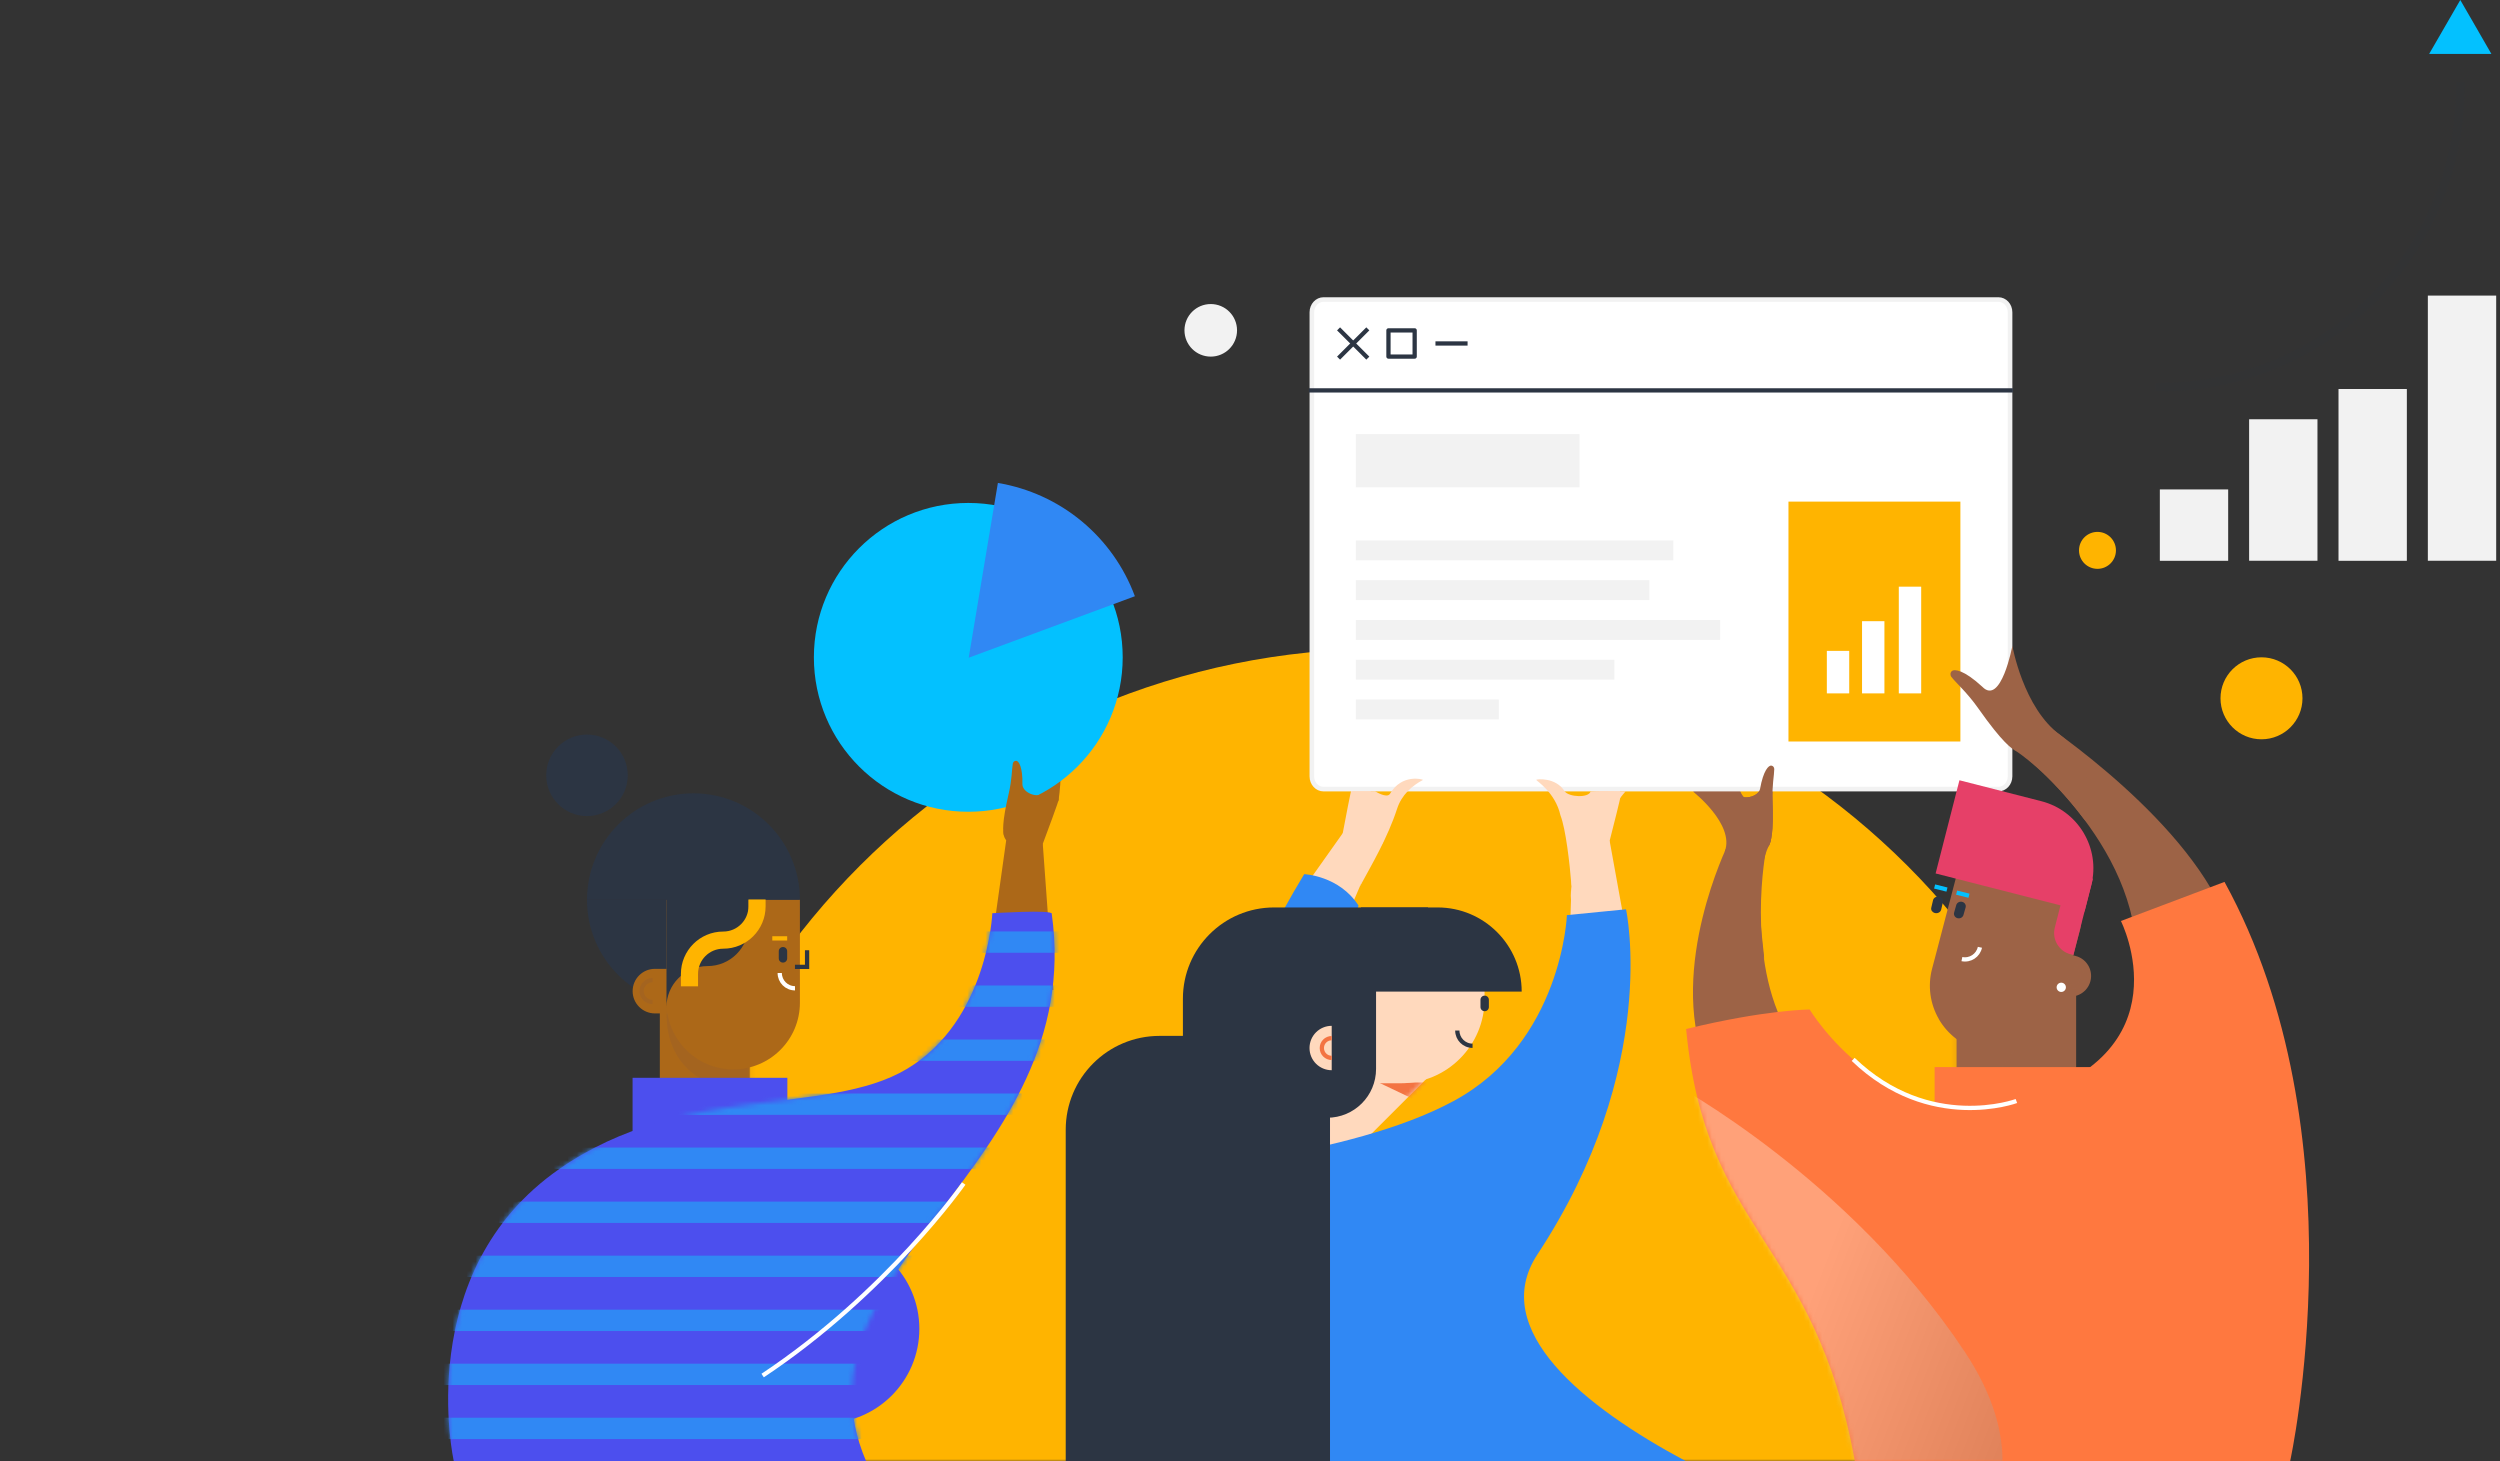 <?xml version="1.0" encoding="UTF-8"?>
<svg xmlns="http://www.w3.org/2000/svg" width="544" height="318" viewBox="0 0 544 318" fill="none">
  <rect x="0" y="0" width="544" height="318" fill="#333333" stroke="none"/>
  <mask id="mask0_1195_52" style="mask-type:luminance" maskUnits="userSpaceOnUse" x="88" y="71" width="391" height="247">
    <path d="M478.31 317.97H88L105.28 71.75H478.31V317.97Z" fill="white"></path>
  </mask>
  <g mask="url(#mask0_1195_52)">
    <path d="M301.08 463.41C390.07 463.41 462.21 391.27 462.21 302.28C462.21 213.29 390.07 141.15 301.08 141.15C212.09 141.15 139.95 213.29 139.95 302.28C139.95 391.27 212.09 463.41 301.08 463.41Z" fill="#FFB400"></path>
  </g>
  <path d="M254.411 250.742L274.401 270.731L313.723 231.409L293.733 211.419L254.411 250.742Z" fill="#FFD9BD"></path>
  <mask id="mask1_1195_52" style="mask-type:luminance" maskUnits="userSpaceOnUse" x="254" y="211" width="60" height="60">
    <path d="M254.411 250.741L274.401 270.731L313.723 231.409L293.733 211.419L254.411 250.741Z" fill="white"></path>
  </mask>
  <g mask="url(#mask1_1195_52)">
    <path d="M310.54 235.56H300L308.86 239.78L310.54 235.56Z" fill="#F37443"></path>
  </g>
  <path d="M179.5 309.7C190.849 309.7 200.05 300.499 200.05 289.15C200.05 277.801 190.849 268.6 179.5 268.6C168.151 268.6 158.95 277.801 158.95 289.15C158.95 300.499 168.151 309.7 179.5 309.7Z" fill="#4C4FEE"></path>
  <path d="M438.77 258.64C445.95 258.64 451.77 252.82 451.77 245.64V211.48H425.76V245.64C425.76 252.82 431.58 258.64 438.76 258.64H438.77Z" fill="#9D6346"></path>
  <mask id="mask2_1195_52" style="mask-type:luminance" maskUnits="userSpaceOnUse" x="425" y="211" width="27" height="48">
    <path d="M438.77 258.64C445.95 258.64 451.77 252.82 451.77 245.64V211.48H425.76V245.64C425.76 252.82 431.58 258.64 438.76 258.64H438.77Z" fill="white"></path>
  </mask>
  <g mask="url(#mask2_1195_52)">
    <g style="mix-blend-mode:multiply" opacity="0.5">
      <path d="M415.12 214.94L442 217.71C442.73 223.73 434.78 237.25 423.8 239.39C420.47 240.06 417.06 240.25 413.67 239.95C414.01 233.9 415.12 214.94 415.12 214.94Z" fill="#9D6346"></path>
    </g>
  </g>
  <path d="M127.73 195.79C127.73 208.58 138.1 218.95 150.89 218.95C163.68 218.95 174.05 208.58 174.05 195.79" fill="#2C3543"></path>
  <path d="M163.14 218.04V236.77C163.14 242.17 158.76 246.55 153.36 246.55C147.96 246.55 143.58 242.17 143.58 236.77V218.04" fill="#AC6818"></path>
  <mask id="mask3_1195_52" style="mask-type:luminance" maskUnits="userSpaceOnUse" x="143" y="218" width="21" height="29">
    <path d="M163.14 218.04V236.77C163.14 242.17 158.76 246.55 153.36 246.55C147.96 246.55 143.58 242.17 143.58 236.77V218.04" fill="white"></path>
  </mask>
  <g mask="url(#mask3_1195_52)">
    <g style="mix-blend-mode:multiply" opacity="0.5">
      <path d="M145.82 216.27L163.81 222.12C163.81 222.12 164.35 230.97 164.67 237.58C145.06 237.58 143.66 222.45 145.82 216.28V216.27Z" fill="#9C5F26"></path>
    </g>
  </g>
  <path d="M174.06 195.73V218.2C174.06 226.21 167.57 232.7 159.56 232.7C151.55 232.7 145.06 226.21 145.06 218.2V195.73" fill="#AC6818"></path>
  <path d="M174.06 195.79C174.06 183 163.69 172.63 150.9 172.63C138.11 172.63 127.74 183 127.74 195.79" fill="#2C3543"></path>
  <path d="M169.67 211.73C169.67 213.56 171.15 215.05 172.99 215.05" stroke="white" stroke-width="0.93" stroke-miterlimit="10"></path>
  <path d="M170.37 209.46H170.38C170.883 209.46 171.29 209.053 171.29 208.55V206.98C171.29 206.477 170.883 206.07 170.38 206.07H170.37C169.867 206.07 169.46 206.477 169.46 206.98V208.55C169.46 209.053 169.867 209.46 170.37 209.46Z" fill="#2C3543"></path>
  <path d="M150.03 220.52H142.51C139.83 220.52 137.66 218.35 137.66 215.67C137.66 212.99 139.83 210.82 142.51 210.82H150.03" fill="#AC6818"></path>
  <g style="mix-blend-mode:multiply" opacity="0.5">
    <path d="M142 218.04C140.69 218.04 139.62 216.98 139.62 215.66C139.62 214.35 140.68 213.28 142 213.28" stroke="#9C5F26" stroke-width="0.93" stroke-miterlimit="10"></path>
  </g>
  <path d="M171.29 204.19H168.05" stroke="#FFB400" stroke-width="0.93" stroke-miterlimit="10"></path>
  <path d="M127.73 177.58C132.629 177.58 136.6 173.609 136.6 168.71C136.6 163.811 132.629 159.84 127.73 159.84C122.831 159.84 118.86 163.811 118.86 168.71C118.86 173.609 122.831 177.58 127.73 177.58Z" fill="#2C3543"></path>
  <path d="M145.02 222.45V219.16C145.02 214.22 149.02 210.22 153.96 210.22C158.9 210.22 162.9 206.22 162.9 201.28V184.22H145.06" fill="#2C3543"></path>
  <path d="M175.62 206.77V210.39H172.98" stroke="#2C3543" stroke-width="0.93" stroke-miterlimit="10"></path>
  <path d="M164.73 195.73V197.22C164.73 201.28 161.44 204.57 157.38 204.57C153.32 204.57 150.03 207.86 150.03 211.92V214.63" stroke="#FFB400" stroke-width="3.73" stroke-miterlimit="10"></path>
  <path d="M457.54 232.2H420.97V257.91H457.54V232.2Z" fill="#FF783F"></path>
  <path d="M171.33 234.53H137.65V254.35H171.33V234.53Z" fill="#4C4FEE"></path>
  <path d="M426.56 144.27C426.56 144.27 431.4 147.44 430.97 151.61C432.26 152.07 436.66 150.35 436.8 150.16C436.94 149.97 434.5 144.34 434.42 144.27C434.35 144.19 427.96 140.31 427.96 140.31L426.56 144.27Z" fill="#764A35"></path>
  <path d="M436.01 160.85C436.01 160.85 462.27 179.42 464.75 204.77C467.23 230.12 493.8 219.54 483.27 197.4C472.74 175.26 441.97 155.52 441.97 155.52C441.97 155.52 437.07 155.79 436.01 160.85Z" fill="#9D6346"></path>
  <path d="M383.93 184.96L377.41 188.49C377.41 188.49 375.74 187.82 375.32 185.26C377.52 179.37 368.39 172.24 368.39 172.24C368.39 172.24 377.81 168 378.37 171.04C379.04 174.63 381.55 174.25 381.55 174.25C381.55 174.25 385.03 178.01 385.29 182.5C385.32 183 385.2 183.49 384.96 183.93C384.72 184.36 384.35 184.72 383.92 184.96H383.93Z" fill="#9D6346"></path>
  <path d="M425.88 136.97C420.73 134.75 426.44 141.23 426.44 141.23C426.44 141.23 430.9 142.44 433.02 147.56C433.36 148.38 438.16 147.71 437.22 146.52C437 146.24 431.41 139.35 425.88 136.96V136.97Z" fill="#9D6346"></path>
  <path d="M436.47 160.82L443.42 159.82C443.42 159.82 443.29 158.09 442.15 155.9C440.64 152.99 437.45 146.7 437.16 146.47C433 143.11 431.52 144.45 432.81 147.09C434.33 150.2 432.21 151.33 432.21 151.33C432.21 151.33 431.69 156.16 434.04 159.73C434.3 160.12 434.67 160.44 435.1 160.63C435.53 160.82 436.01 160.89 436.48 160.82H436.47Z" fill="#9D6346"></path>
  <path d="M384.33 184.68C384.33 184.68 379.6 208.66 389.17 224.94C398.74 241.22 379.1 252.25 371.03 231.3C362.97 210.35 375.93 183.92 375.93 183.92C375.93 183.92 380.24 181.07 384.33 184.68Z" fill="#9D6346"></path>
  <path d="M498.33 317.97C498.33 317.97 514.09 246.56 484.05 191.9L461.51 200.41C461.51 200.41 476.25 229.51 438.77 239.59C410.4 247.22 393.78 219.67 393.78 219.67C393.78 219.67 384.34 219.67 366.9 223.91C371.13 268.61 394.81 269.31 403.62 317.97H498.34H498.33Z" fill="#FF783F"></path>
  <mask id="mask4_1195_52" style="mask-type:luminance" maskUnits="userSpaceOnUse" x="366" y="191" width="137" height="127">
    <path d="M498.33 317.97C498.33 317.97 514.09 246.56 484.05 191.9L461.51 200.41C461.51 200.41 476.25 229.51 438.77 239.59C410.4 247.22 393.78 219.67 393.78 219.67C393.78 219.67 384.34 219.67 366.9 223.91C371.13 268.61 394.81 269.31 403.62 317.97H498.34H498.33Z" fill="white"></path>
  </mask>
  <g mask="url(#mask4_1195_52)">
    <path style="mix-blend-mode:multiply" opacity="0.3" d="M364.12 235.81C364.12 235.81 402.55 256.47 427.54 294.16C452.53 331.85 412.49 351.49 412.49 351.49L364.12 235.81Z" fill="url(#paint0_linear_1195_52)"></path>
  </g>
  <path d="M384.96 183.94C385.36 183.07 385.97 181.34 385.7 174.27C385.57 170.98 386.07 168.7 386.08 167.35C386.08 167.17 386.02 166.99 385.9 166.84C385.78 166.7 385.61 166.61 385.43 166.59C384.87 166.53 383.7 167.6 382.98 171.71C382.5 173.47 379.25 174.09 378.08 172.88C376.79 174.1 384.96 183.95 384.96 183.95V183.94Z" fill="#9D6346"></path>
  <path d="M435.11 160.64C434.31 160.2 432.87 159.23 429.07 153.7C427.3 151.13 425.64 149.67 424.86 148.65C424.75 148.51 424.7 148.34 424.71 148.16C424.72 147.99 424.8 147.82 424.93 147.7C425.32 147.34 426.82 147.49 429.68 150.21C431.04 151.28 434.29 150.24 434.5 148.66C436.17 148.85 435.11 160.64 435.11 160.64Z" fill="#9D6346"></path>
  <path d="M299.38 184.77L286.37 215.16L273.74 207.33L292.15 181.35C292.15 181.35 296.92 180.22 299.38 184.78V184.77Z" fill="#FFD9BD"></path>
  <path d="M259.48 270.69C265.63 267.46 272.01 264.7 278.57 262.43C280.33 261.82 282.1 261.25 283.9 260.73C280.34 245.98 294.91 199.18 295.62 197.06C291.4 190.51 283.79 190.22 283.79 190.22C258.98 231.23 253.88 270.62 253.39 273.03C253.39 273.39 253.39 273.78 253.39 274.18C255.37 272.93 257.41 271.78 259.48 270.69Z" fill="#3088F4"></path>
  <path d="M302.34 159C306.64 155.41 303.54 166.37 303.8 166.5C305.95 167.31 305.73 168.02 305.73 168.14C305.55 168.98 303.43 168.24 303.43 168.24C303.43 168.24 298.49 166.41 297.9 171.93C297.81 172.81 293.61 172.77 294.17 171.37C294.3 171.05 297.71 162.85 302.34 158.99V159Z" fill="#F7AE91"></path>
  <path d="M298.94 184.88L291.99 185.89C291.99 185.89 291.63 184.19 292.09 181.77C292.71 178.55 294 171.62 294.21 171.31C297.25 166.91 298.73 167.5 298.24 170.39C297.66 173.8 300.34 174.57 300.34 174.57C300.34 174.57 302.2 179.05 300.97 183.14C300.83 183.59 300.57 184 300.21 184.3C299.85 184.61 299.41 184.81 298.94 184.87V184.88Z" fill="#FFD9BD"></path>
  <path d="M342.63 183.31L348.5 187.17C348.5 187.17 349.55 185.78 350.15 183.39C350.95 180.21 352.72 173.38 352.66 173.02C351.76 167.75 349.77 167.77 348.99 170.6C348.07 173.94 345.73 173.38 345.73 173.38C345.73 173.38 342.14 176.65 341.53 180.88C341.46 181.35 341.53 181.82 341.73 182.25C341.92 182.68 342.24 183.05 342.63 183.31Z" fill="#FFD9BD"></path>
  <path d="M342.27 183.02L341.19 216.06L353.4 200.29L350.26 182.98C350.26 182.98 346.41 179.94 342.26 183.02H342.27Z" fill="#FFD9BD"></path>
  <path d="M353.84 197.86L340.96 199.13C340.96 199.13 339.92 226.84 316.29 239.59C292.66 252.33 254.86 253.07 254.16 259.05C253.15 267.65 253.53 290.67 251.38 317.97H366.88C344.74 306.15 323.76 289.33 334.55 272.95C361.4 232.2 353.82 197.86 353.82 197.86H353.84Z" fill="#3088F4"></path>
  <path d="M219.28 183.17L224.71 187.63C224.71 187.63 225.9 186.36 226.75 184.05C227.89 180.97 230.37 174.38 230.35 174.01C230.02 168.67 228.04 168.49 226.96 171.21C225.69 174.43 223.42 173.63 223.42 173.63C223.42 173.63 219.5 176.5 218.45 180.64C218.33 181.1 218.35 181.58 218.5 182.03C218.65 182.48 218.92 182.87 219.28 183.17Z" fill="#AC6818"></path>
  <path d="M229.76 159.27C227.93 153.97 224.05 166.62 224.05 166.62C224.05 166.62 229.22 167.62 226.87 172.64C226.49 173.44 230.11 175.58 230.35 174.09C230.41 173.75 231.72 164.97 229.76 159.27Z" fill="#AC6818"></path>
  <path d="M218.95 182.84L214.35 215.58L229.21 215.41L226.91 183.66C226.91 183.66 223.41 180.22 218.95 182.85V182.84Z" fill="#AC6818"></path>
  <path d="M228.87 198.84C229.1 197.89 215.93 198.72 215.93 198.72C215.93 198.72 214.96 222.03 197.39 232.57C179.82 243.11 148.92 235.46 121.72 254.36C89.48 276.76 98.75 317.97 98.75 317.97H188.47C170.5 275.96 236.57 253.88 228.86 198.84H228.87Z" fill="#4C4FEE"></path>
  <mask id="mask5_1195_52" style="mask-type:luminance" maskUnits="userSpaceOnUse" x="97" y="198" width="133" height="120">
    <path d="M228.87 198.84C229.1 197.89 215.93 198.72 215.93 198.72C215.93 198.72 214.96 222.03 197.39 232.57C179.82 243.11 148.92 235.46 121.72 254.36C89.48 276.76 98.75 317.97 98.75 317.97H188.47C170.5 275.96 236.57 253.88 228.86 198.84H228.87Z" fill="white"></path>
  </mask>
  <g mask="url(#mask5_1195_52)">
    <path d="M202.79 308.5H5.83V313.14H202.79V308.5Z" fill="#3088F4"></path>
    <path d="M206.27 296.74H9.31V301.38H206.27V296.74Z" fill="#3088F4"></path>
    <path d="M214.04 284.99H17.08V289.63H214.04V284.99Z" fill="#3088F4"></path>
    <path d="M225.83 273.23H28.87V277.87H225.83V273.23Z" fill="#3088F4"></path>
    <path d="M243.52 261.47H46.56V266.11H243.52V261.47Z" fill="#3088F4"></path>
    <path d="M267.27 249.71H70.31V254.35H267.27V249.71Z" fill="#3088F4"></path>
    <path d="M296.81 237.95H99.85V242.59H296.81V237.95Z" fill="#3088F4"></path>
    <path d="M317.06 226.2H120.1V230.84H317.06V226.2Z" fill="#3088F4"></path>
    <path d="M328.61 214.44H131.65V219.08H328.61V214.44Z" fill="#3088F4"></path>
    <path d="M328.61 202.68H131.65V207.32H328.61V202.68Z" fill="#3088F4"></path>
  </g>
  <path d="M287.99 65.18H434.86C436.226 65.18 437.39 66.387 437.39 67.96V168.93C437.39 170.502 436.217 171.71 434.86 171.71H287.99C286.624 171.71 285.46 170.503 285.46 168.93V67.96C285.46 66.388 286.632 65.18 287.99 65.18Z" fill="white" stroke="#F2F2F2"></path>
  <path d="M285.28 84.95H437.53" stroke="#2C3543" stroke-width="0.93" stroke-linecap="square"></path>
  <path d="M307.83 71.89H302.13V77.59H307.83V71.89Z" stroke="#2C3543" stroke-width="0.93" stroke-linecap="square" stroke-linejoin="round"></path>
  <path d="M312.82 74.74H318.88" stroke="#2C3543" stroke-width="0.93" stroke-linecap="square"></path>
  <path d="M291.6 77.6L297.31 71.89" stroke="#2C3543" stroke-width="0.93" stroke-linecap="square"></path>
  <path d="M297.31 77.6L291.6 71.89" stroke="#2C3543" stroke-width="0.93" stroke-linecap="square"></path>
  <path d="M426.58 109.15H389.17V161.35H426.58V109.15Z" fill="#FFB400"></path>
  <path d="M413.18 150.88H418.05V127.66H413.18V150.88Z" fill="white"></path>
  <path d="M405.18 150.88H410.05V135.17H405.18V150.88Z" fill="white"></path>
  <path d="M397.52 150.88H402.39V141.63H397.52V150.88Z" fill="white"></path>
  <path d="M210.7 176.64C229.257 176.64 244.3 161.597 244.3 143.04C244.3 124.483 229.257 109.44 210.7 109.44C192.143 109.44 177.1 124.483 177.1 143.04C177.1 161.597 192.143 176.64 210.7 176.64Z" fill="#03C1FF"></path>
  <path d="M246.95 129.74C244.59 123.37 240.59 117.74 235.36 113.41C230.13 109.08 223.84 106.21 217.14 105.09L210.79 143.12L246.95 129.74Z" fill="#3088F4"></path>
  <path d="M218.45 181.79C218.24 180.91 217.98 179.19 219.5 172.65C220.21 169.61 220.17 167.39 220.39 166.14C220.42 165.97 220.51 165.81 220.65 165.7C220.79 165.59 220.96 165.54 221.13 165.55C221.66 165.59 222.56 166.8 222.48 170.75C222.61 172.48 225.52 173.63 226.83 172.72C227.81 174.08 218.43 181.78 218.43 181.78L218.45 181.79Z" fill="#AC6818"></path>
  <path d="M384.96 183.94C385.36 183.07 385.97 181.34 385.7 174.27C385.57 170.98 386.07 168.7 386.08 167.35C386.08 167.17 386.02 166.99 385.9 166.84C385.78 166.7 385.61 166.61 385.43 166.59C384.87 166.53 383.7 167.6 382.98 171.71C382.5 173.47 379.25 174.09 378.08 172.88C377.44 173.49 385.5 221.66 383.57 205.4C381.64 189.14 384.96 183.95 384.96 183.95V183.94Z" fill="#9D6346"></path>
  <path d="M438.89 163.57C437.78 162.97 435.77 161.66 430.49 154.16C428.03 150.67 425.71 148.69 424.63 147.31C424.48 147.12 424.41 146.89 424.42 146.65C424.44 146.41 424.54 146.19 424.72 146.03C425.27 145.54 427.35 145.75 431.34 149.43C435.44 153.67 437.89 140.54 437.89 140.54C437.89 140.54 440.28 154.09 448.3 159.93C455.37 165.07 457.54 183.66 453.24 177.93C445.87 168.11 438.89 163.57 438.89 163.57Z" fill="#9D6346"></path>
  <path d="M295.9 192.91C298.5 188.12 301.94 182.33 304.02 175.95C304.99 172.98 307.28 170.95 309.63 169.72C309.69 169.56 304.98 168.3 302.44 172.77C301.72 173.78 299.22 172.17 299.22 172.17H293.98C293.98 172.17 301.01 177.39 295.91 192.9L295.9 192.91Z" fill="#FFD9BD"></path>
  <path d="M341.85 195.79C342.91 206.61 341.88 183.4 339.55 177.41C338.44 172.41 334.25 169.86 334.28 169.69C334.31 169.53 338.53 169.06 340.48 172.2C341.43 173.48 345.75 173.68 346.12 172.2C348.28 172.02 353.73 172.2 353.73 172.2C353.73 172.2 340.97 186.82 341.85 195.78V195.79Z" fill="#FFD9BD"></path>
  <path d="M343.7 94.45H295.03V106.03H343.7V94.45Z" fill="#F2F2F2"></path>
  <path d="M364.12 117.6H295.03V121.93H364.12V117.6Z" fill="#F2F2F2"></path>
  <path d="M358.9 126.25H295.03V130.58H358.9V126.25Z" fill="#F2F2F2"></path>
  <path d="M374.3 134.91H295.03V139.24H374.3V134.91Z" fill="#F2F2F2"></path>
  <path d="M351.29 143.56H295.03V147.89H351.29V143.56Z" fill="#F2F2F2"></path>
  <path d="M326.14 152.21H295.03V156.54H326.14V152.21Z" fill="#F2F2F2"></path>
  <path d="M528.3 122.02H543.17V64.32H528.3V122.02Z" fill="#F2F2F2"></path>
  <path d="M508.86 122.03H523.73V84.65H508.86V122.03Z" fill="#F2F2F2"></path>
  <path d="M489.41 122.02H504.28V91.23H489.41V122.02Z" fill="#F2F2F2"></path>
  <path d="M469.98 122.03H484.85V106.5H469.98V122.03Z" fill="#F2F2F2"></path>
  <path opacity="0.1" d="M535.36 18.86C535.36 54.97 506.09 84.24 469.98 84.24" stroke="#2C3543" stroke-width="1.87" stroke-linecap="square"></path>
  <path d="M209.7 257.53C209.7 257.53 193.03 281.33 165.95 299.32" stroke="white" stroke-width="0.93" stroke-miterlimit="10"></path>
  <path d="M421.9 221.76C419.98 218.45 419.44 214.52 420.42 210.81L420.56 210.27L421.07 208.35L426.47 187.73C427.3 184.65 427.2 189.48 429.73 187.54C432.26 185.6 435.37 184.54 438.56 184.54C439.81 184.54 441.05 184.7 442.26 185.02C445.96 186.02 449.12 188.43 451.04 191.75C452.96 195.06 453.5 198.99 452.52 202.7L448.39 218.24C447.39 221.94 444.97 225.09 441.65 227.01C438.33 228.93 434.38 229.46 430.67 228.49C426.97 227.49 423.81 225.08 421.89 221.77L421.9 221.76Z" fill="#9D6346"></path>
  <path d="M425.32 199.33C425.18 199.1 425.14 198.84 425.21 198.59L425.68 196.94C425.75 196.69 425.93 196.47 426.17 196.34C426.41 196.21 426.7 196.17 426.97 196.24C427.24 196.31 427.47 196.47 427.61 196.7C427.75 196.93 427.79 197.19 427.72 197.45L427.25 199.1C427.18 199.35 427 199.57 426.76 199.7C426.52 199.83 426.23 199.87 425.96 199.8C425.69 199.73 425.46 199.57 425.32 199.34V199.33Z" fill="#2C3543"></path>
  <path d="M420.4 198.27C420.24 198.05 420.18 197.79 420.24 197.54L420.63 195.88C420.69 195.63 420.86 195.4 421.1 195.26C421.34 195.12 421.64 195.07 421.93 195.12C422.21 195.17 422.46 195.32 422.63 195.54C422.79 195.76 422.85 196.02 422.79 196.27L422.4 197.93C422.34 198.18 422.17 198.41 421.93 198.55C421.69 198.69 421.39 198.74 421.11 198.69C420.82 198.64 420.58 198.48 420.42 198.27H420.4Z" fill="#2C3543"></path>
  <path d="M453.597 198.347L421.189 190.063L426.373 169.785L444.19 174.339C452.241 176.398 457.109 184.609 455.05 192.66L453.597 198.347Z" fill="#E64068"></path>
  <path d="M451.173 207.811L450.573 207.658C448.015 207.004 446.472 204.401 447.126 201.843L450.187 189.868L455.419 191.205L451.173 207.811Z" fill="#E64068"></path>
  <path d="M444.93 206.28L451.66 208.02C454.06 208.64 455.5 211.09 454.88 213.49C454.26 215.89 451.81 217.33 449.41 216.71L442.68 214.97" fill="#9D6346"></path>
  <g style="mix-blend-mode:multiply" opacity="0.5">
    <path d="M451.55 210.36C452.72 210.66 453.43 211.86 453.13 213.04C452.83 214.22 451.63 214.92 450.45 214.62" stroke="#9D6346" stroke-width="0.93" stroke-miterlimit="10"></path>
  </g>
  <path d="M430.83 206.13C430.45 207.92 428.7 209.07 426.91 208.7" stroke="white" stroke-width="0.93" stroke-miterlimit="10"></path>
  <path d="M420.97 192.9L423.66 193.57" stroke="#03C1FF" stroke-width="0.93" stroke-miterlimit="10"></path>
  <path d="M425.76 194.24L428.45 194.91" stroke="#03C1FF" stroke-width="0.93" stroke-miterlimit="10"></path>
  <path d="M438.77 239.58C438.77 239.58 419.94 246.55 403.25 230.52" stroke="white" stroke-width="0.93" stroke-miterlimit="10"></path>
  <path d="M448.53 215.85C449.088 215.85 449.54 215.398 449.54 214.84C449.54 214.282 449.088 213.83 448.53 213.83C447.972 213.83 447.52 214.282 447.52 214.84C447.52 215.398 447.972 215.85 448.53 215.85Z" fill="white"></path>
  <path d="M310.74 214.69V197.46H277.25C266.29 197.46 257.4 206.35 257.4 217.31V225.41H252.32C241.04 225.41 231.9 234.55 231.9 245.83V317.98H289.41V234.4" fill="#2C3543"></path>
  <path d="M304.75 235.72H295.39V211.19H323.04V217.43C323.04 227.52 314.85 235.72 304.75 235.72Z" fill="#FFD9BD"></path>
  <path d="M294.49 215.77C306.63 215.77 315.65 215.77 331.12 215.77C331.12 205.66 322.92 197.46 312.81 197.46C307.75 197.46 296.15 197.46 296.15 197.46C296.15 197.46 294.49 210.72 294.49 215.77Z" fill="#2C3543"></path>
  <path d="M278.85 243.22H288.81C294.67 243.22 299.43 238.47 299.43 232.6V203.72L278.85 205.43V243.22Z" fill="#2C3543"></path>
  <path d="M289.78 232.88C287.11 232.88 284.95 230.72 284.95 228.05C284.95 225.38 287.11 223.22 289.78 223.22C289.78 226.82 289.78 229.66 289.78 232.88Z" fill="#FFD9BD"></path>
  <path d="M289.78 230.2C288.59 230.2 287.63 229.24 287.63 228.05C287.63 226.86 288.59 225.9 289.78 225.9" stroke="#F37443" stroke-width="0.93" stroke-miterlimit="10"></path>
  <path d="M323.06 220.04H323.07C323.573 220.04 323.98 219.633 323.98 219.13V217.56C323.98 217.057 323.573 216.65 323.07 216.65H323.06C322.557 216.65 322.15 217.057 322.15 217.56V219.13C322.15 219.633 322.557 220.04 323.06 220.04Z" fill="#2C3543"></path>
  <path d="M317.11 224.24C317.11 226.07 318.59 227.56 320.43 227.56" stroke="#2C3543" stroke-width="0.93" stroke-miterlimit="10"></path>
  <path d="M535.36 0L538.75 5.87L542.13 11.74H535.36H528.58L531.97 5.87L535.36 0Z" fill="#03C1FF"></path>
  <path d="M263.46 77.6C266.619 77.6 269.18 75.039 269.18 71.88C269.18 68.721 266.619 66.16 263.46 66.16C260.301 66.16 257.74 68.721 257.74 71.88C257.74 75.039 260.301 77.6 263.46 77.6Z" fill="#F2F2F2"></path>
  <path d="M492.1 160.87C497.027 160.87 501.02 156.876 501.02 151.95C501.02 147.024 497.027 143.03 492.1 143.03C487.174 143.03 483.18 147.024 483.18 151.95C483.18 156.876 487.174 160.87 492.1 160.87Z" fill="#FFB400"></path>
  <path d="M456.41 123.78C458.63 123.78 460.43 121.98 460.43 119.76C460.43 117.54 458.63 115.74 456.41 115.74C454.19 115.74 452.39 117.54 452.39 119.76C452.39 121.98 454.19 123.78 456.41 123.78Z" fill="#FFB400"></path>
  <defs>
    <linearGradient id="paint0_linear_1195_52" x1="353.54" y1="280.15" x2="511.21" y2="341.35" gradientUnits="userSpaceOnUse">
      <stop offset="0.23" stop-color="white"></stop>
      <stop offset="1"></stop>
    </linearGradient>
  </defs>
</svg>

